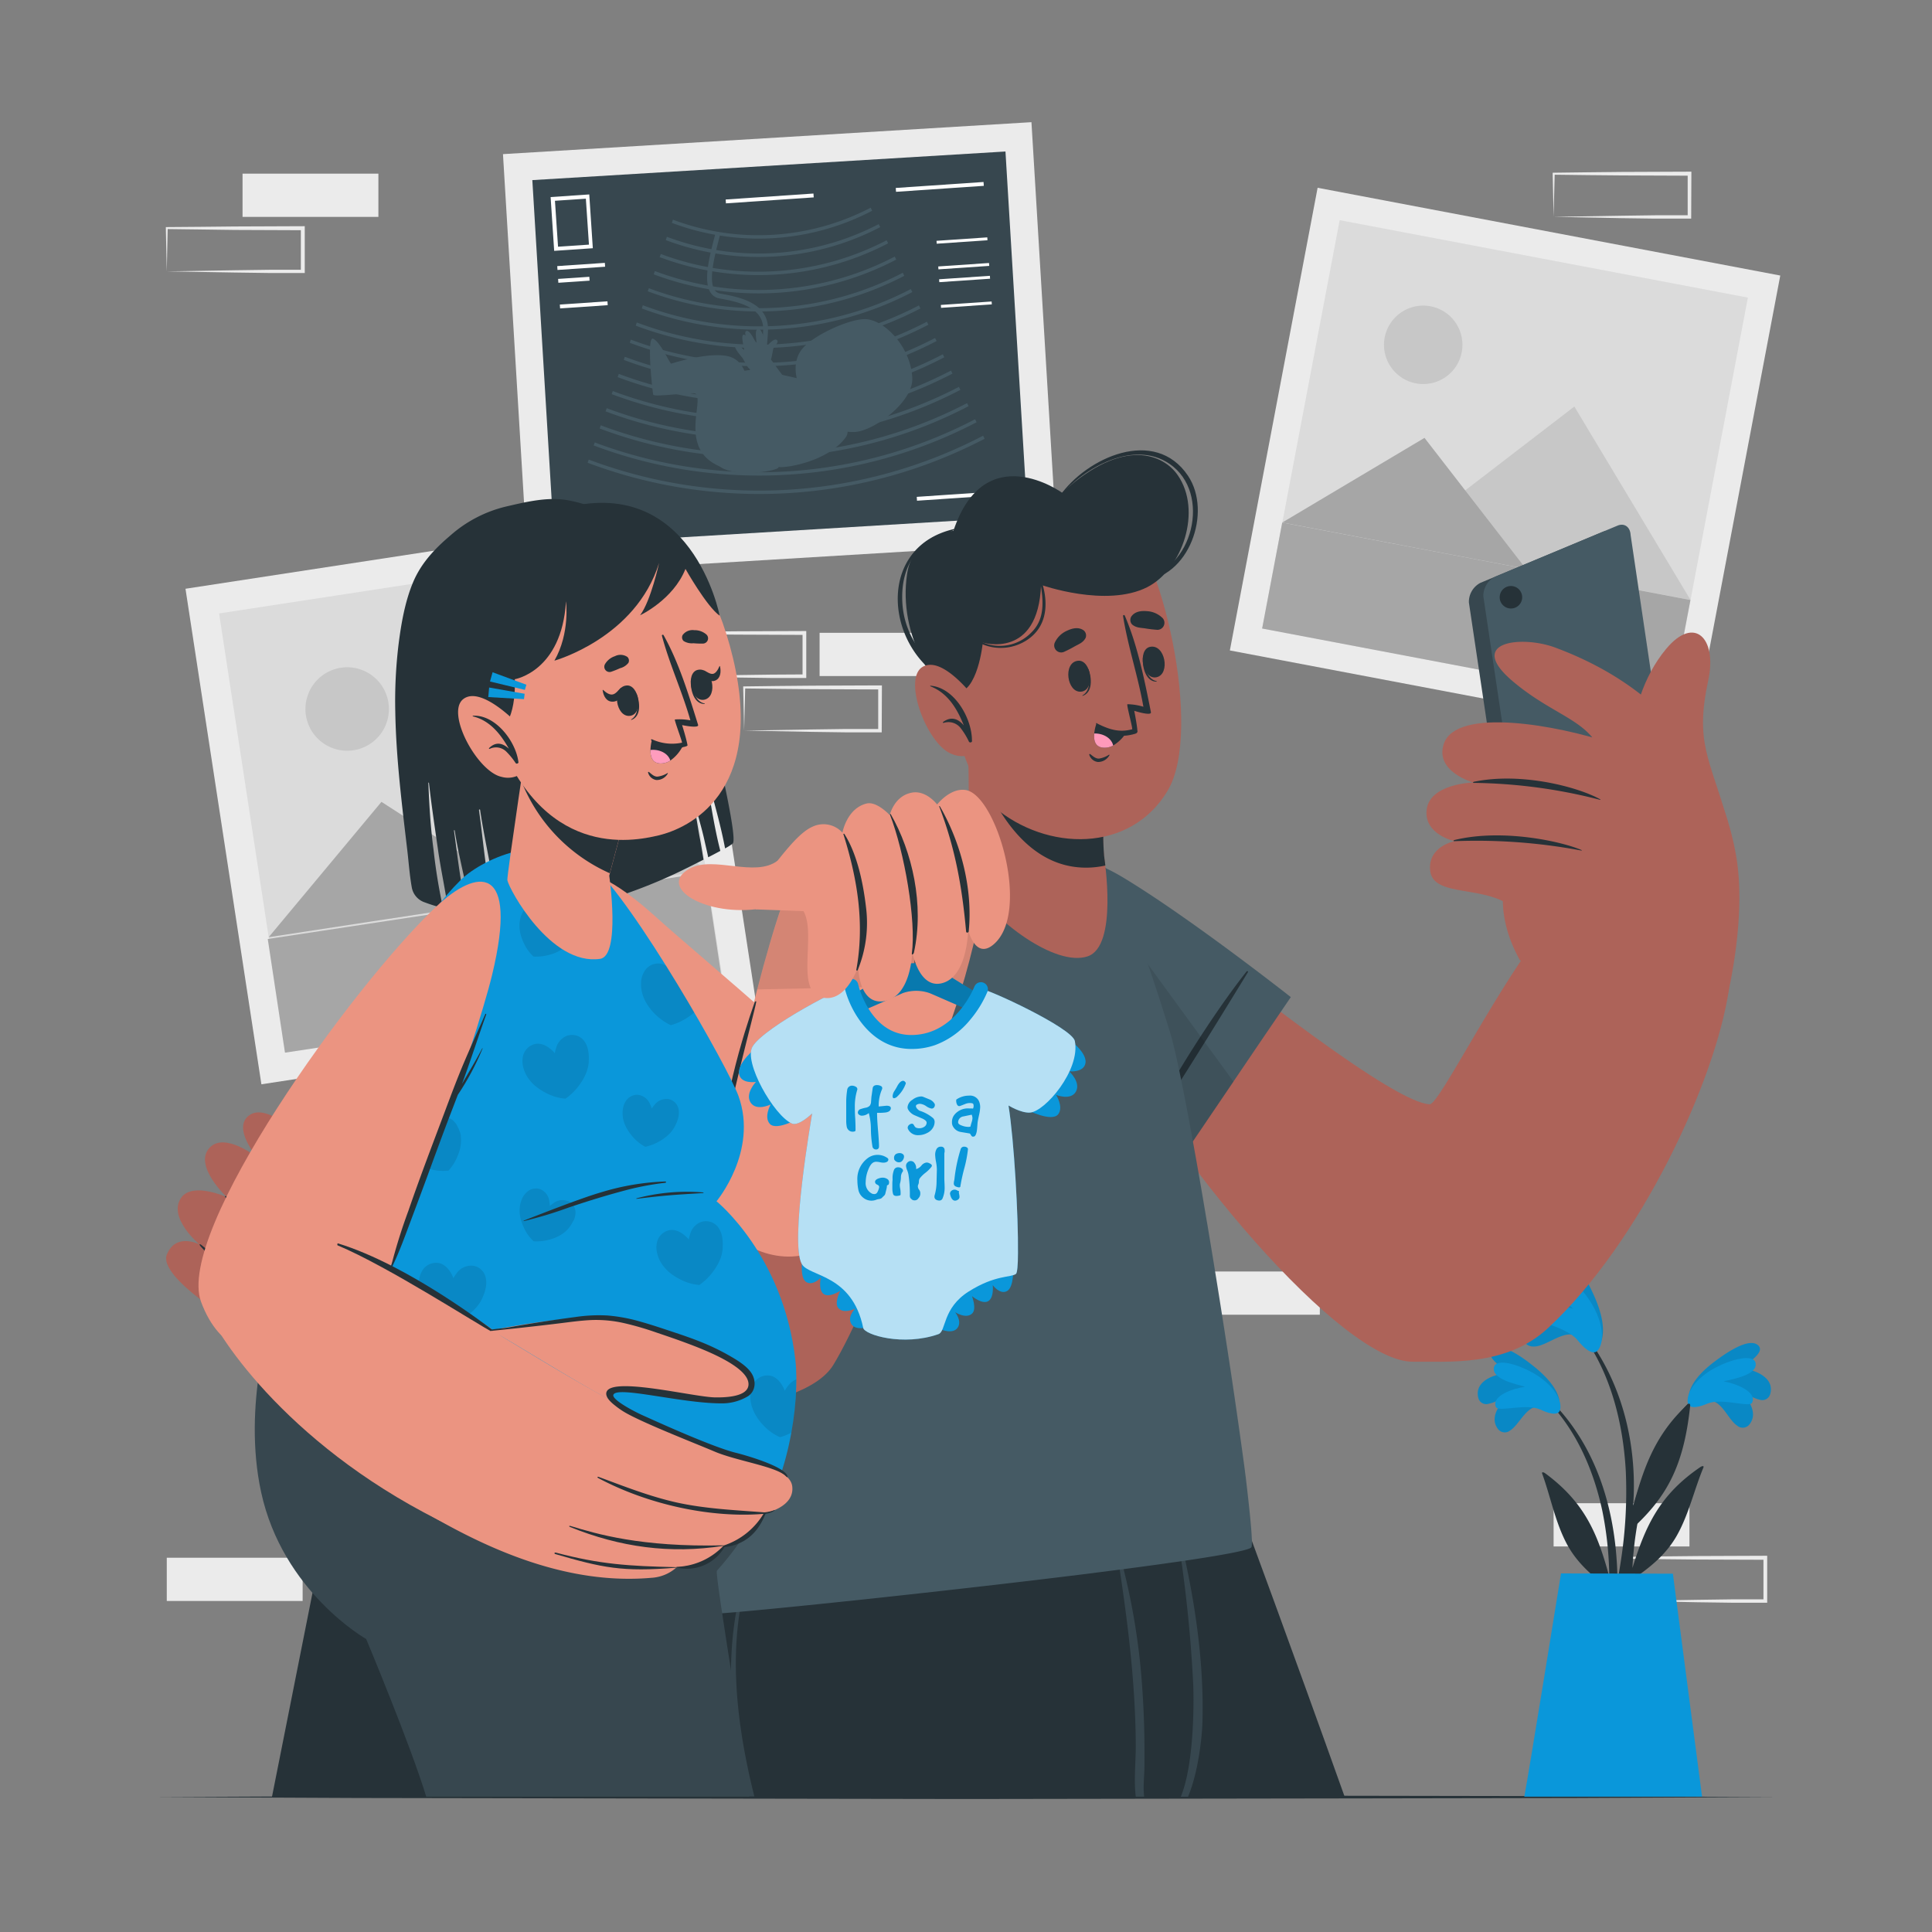 <svg xmlns="http://www.w3.org/2000/svg" viewBox="0 0 500 500"><rect x="0" y="0" width="500" height="500" fill="#808080" stroke="none"/><g id="freepik--background-complete--inject-283"><rect x="402.07" y="389.02" width="35.16" height="11.19" transform="translate(839.3 789.24) rotate(180)" style="fill:#ebebeb"></rect><rect x="306.41" y="329.06" width="35.16" height="11.19" transform="translate(647.98 669.31) rotate(180)" style="fill:#ebebeb"></rect><path d="M421.68,414.32l17.7-.29,8.75-.12,8.71,0-.46.45,0-11.19.5.5-17.58-.06-8.79-.09-8.79-.11.24-.24Zm0,0-.23-11.19v-.23h.24l8.79-.11,8.79-.09,17.58-.07h.5v.5l0,11.19v.46h-.45l-8.87,0-8.83-.12Z" style="fill:#ebebeb"></path><path d="M173,175l17.7-.29,8.75-.12,8.71-.05-.46.46,0-11.19.5.5-17.58-.07-8.79-.08L173,164l.24-.24Zm0,0-.24-11.19v-.24H173l8.79-.11,8.79-.08,17.58-.07h.5v.5l0,11.19v.46h-.45l-8.87,0-8.83-.12Z" style="fill:#ebebeb"></path><path d="M192.58,189.07l17.7-.29,8.75-.12,8.71,0-.46.46,0-11.19.5.5-17.58-.07-8.79-.08-8.79-.11.24-.24Zm0,0-.24-11.19v-.24h.24l8.79-.11,8.79-.08,17.58-.07h.5v.5l-.05,11.19v.46h-.45l-8.87,0-8.83-.12Z" style="fill:#ebebeb"></path><rect x="212.12" y="163.77" width="35.16" height="11.19" transform="translate(459.39 338.73) rotate(180)" style="fill:#ebebeb"></rect><rect x="43.16" y="403.13" width="35.16" height="11.19" transform="translate(121.48 817.46) rotate(180)" style="fill:#ebebeb"></rect><rect x="62.77" y="44.93" width="35.16" height="11.19" transform="translate(160.7 101.06) rotate(180)" style="fill:#ebebeb"></rect><path d="M43.16,70.23l17.7-.29,8.75-.12,8.71,0-.46.45,0-11.19.5.5-17.58-.07L52,59.39l-8.79-.11L43.4,59Zm0,0L42.92,59v-.23h.24L52,58.7l8.79-.09,17.58-.07h.5V59l0,11.19v.46h-.45l-8.87,0-8.83-.12Z" style="fill:#ebebeb"></path><path d="M402.07,56.12l17.7-.29,8.75-.12,8.71,0-.46.45,0-11.19.5.5-17.58-.07-8.79-.08-8.79-.11.24-.24Zm0,0-.24-11.19V44.7h.24l8.79-.11,8.79-.09,17.58-.07h.5v.5l-.05,11.19v.46h-.45l-8.87,0-8.83-.12Z" style="fill:#ebebeb"></path><rect x="57.07" y="141.81" width="129.74" height="129.74" transform="translate(273.78 392.5) rotate(171.29)" style="fill:#ebebeb"></rect><rect x="64.7" y="149.44" width="114.48" height="114.48" transform="translate(273.78 392.5) rotate(171.29)" style="fill:#dbdbdb"></rect><path d="M79.06,183a10.8,10.8,0,1,0,7.1-9.66A10.81,10.81,0,0,0,79.06,183Z" style="fill:#c7c7c7"></path><polygon points="100.91 237.75 182.69 225.22 134.77 185.63 100.91 237.75" style="fill:#c7c7c7"></polygon><polygon points="69.53 242.55 137.05 232.21 98.72 207.52 69.53 242.55" style="fill:#a6a6a6"></polygon><rect x="71.12" y="233.71" width="114.48" height="29.71" transform="matrix(0.99, -0.15, 0.15, 0.99, -36.17, 22.31)" style="fill:#a6a6a6"></rect><rect x="328.56" y="58.9" width="121.87" height="121.87" transform="translate(749.85 310.14) rotate(-169.26)" style="fill:#ebebeb"></rect><rect x="335.73" y="66.07" width="107.53" height="107.53" transform="translate(749.85 310.14) rotate(-169.26)" style="fill:#dbdbdb"></rect><path d="M358.92,85.43a10.15,10.15,0,1,0,9.31-6.34A10.16,10.16,0,0,0,358.92,85.43Z" style="fill:#c7c7c7"></path><polygon points="361.15 140.78 437.5 155.26 407.44 105.21 361.15 140.78" style="fill:#c7c7c7"></polygon><polygon points="331.85 135.23 394.89 147.18 368.66 113.32 331.85 135.23" style="fill:#a6a6a6"></polygon><rect x="328.31" y="145" width="107.53" height="27.91" transform="translate(36.3 -68.4) rotate(10.74)" style="fill:#a6a6a6"></rect></g><g id="freepik--Table--inject-283"><polygon points="39.97 465.08 92.48 464.84 144.99 464.75 250 464.58 355.01 464.75 407.52 464.84 460.03 465.08 407.52 465.33 355.01 465.42 250 465.58 144.99 465.41 92.48 465.32 39.97 465.08" style="fill:#263238"></polygon></g><g id="freepik--Plant--inject-283"><path d="M401,362.14c17,16.62,19.83,42.34,16.25,64.86-.09.51-.88.37-.88-.11,0-5.13.15-10.21.14-15.27-.1-.24-.17-.45-.27-.69-4.43-3.22-8.5-6.86-11-11.85-2.84-5.57-4-11.86-6.12-17.69-.2-.55.39-.39.78-.1,10.33,7.61,13.62,15.81,16.58,26.76a90.59,90.59,0,0,0-1.8-17.05c-2.23-10.4-6.64-20.7-14.11-28.41C400.27,362.29,400.71,361.85,401,362.14Z" style="fill:#263238"></path><path d="M397.81,364.08c-2.92.1-4.75,4.76-7,6.13a2.19,2.19,0,0,1-3.22-.51c-2.26-3.15.84-7,3.75-9.2-2.08.85-3.81,2.36-6.05,2.78a2.1,2.1,0,0,1-2.73-1.63c-1-4.3,4.39-6.21,8.08-6.3-1.79-1.24-6.92-4.63-4.19-6.29s8.78,3.17,10.75,4.76c2.88,2.34,6.33,5.85,6.46,9.51C403.8,367.61,400.06,365,397.81,364.08Z" style="fill:#0A97DA"></path><path d="M397.81,364.08c-2.92.1-4.75,4.76-7,6.13a2.19,2.19,0,0,1-3.22-.51c-2.26-3.15.84-7,3.75-9.2-2.08.85-3.81,2.36-6.05,2.78a2.1,2.1,0,0,1-2.73-1.63c-1-4.3,4.39-6.21,8.08-6.3-1.79-1.24-6.92-4.63-4.19-6.29s8.78,3.17,10.75,4.76c2.88,2.34,6.33,5.85,6.46,9.51C403.8,367.61,400.06,365,397.81,364.08Z" style="opacity:0.1"></path><path d="M398.66,364.8c-3.74-1.7-10.91.74-11.52-.67-1.24-2.88,4.49-4.85,7.59-5.23-2.85-.77-8.31-2-8.14-4.75.2-3.36,8.37-.47,12.51,2.7,5.21,4,5.17,7.85,4.31,8.62C402.23,366.53,399.27,365.08,398.66,364.8Z" style="fill:#0A97DA"></path><path d="M439.67,360.49c-17.6,16-21.43,41.55-18.71,64.2.08.51.87.4.89-.08.19-5.12.23-10.2.44-15.27.1-.22.19-.44.29-.67,4.55-3.05,8.76-6.53,11.47-11.42,3.05-5.46,4.4-11.71,6.79-17.44.22-.55-.38-.41-.78-.14-10.61,7.22-14.21,15.28-17.59,26.12a91.49,91.49,0,0,1,2.45-17c2.62-10.3,7.42-20.43,15.18-27.85C440.39,360.68,440,360.21,439.67,360.49Z" style="fill:#263238"></path><path d="M442.78,362.55c2.92.21,4.57,4.95,6.79,6.39a2.19,2.19,0,0,0,3.24-.38c2.37-3.06-.57-7.06-3.4-9.34,2,.93,3.72,2.5,5.94,3a2.12,2.12,0,0,0,2.8-1.53c1.15-4.25-4.16-6.36-7.85-6.59,1.84-1.18,7.1-4.36,4.44-6.13s-8.9,2.83-10.93,4.35c-3,2.23-6.54,5.6-6.81,9.25C436.66,365.85,440.5,363.36,442.78,362.55Z" style="fill:#0A97DA"></path><path d="M442.78,362.55c2.92.21,4.57,4.95,6.79,6.39a2.19,2.19,0,0,0,3.24-.38c2.37-3.06-.57-7.06-3.4-9.34,2,.93,3.72,2.5,5.94,3a2.12,2.12,0,0,0,2.8-1.53c1.15-4.25-4.16-6.36-7.85-6.59,1.84-1.18,7.1-4.36,4.44-6.13s-8.9,2.83-10.93,4.35c-3,2.23-6.54,5.6-6.81,9.25C436.66,365.85,440.5,363.36,442.78,362.55Z" style="opacity:0.1"></path><path d="M441.91,363.24c3.8-1.56,10.87,1.16,11.53-.23,1.35-2.83-4.3-5-7.38-5.52,2.88-.66,8.38-1.68,8.32-4.43-.08-3.37-8.36-.79-12.61,2.22-5.36,3.79-5.47,7.65-4.64,8.45C438.27,364.83,441.28,363.5,441.91,363.24Z" style="fill:#0A97DA"></path><path d="M421.67,402.65a173.21,173.21,0,0,1-5.46,25.24.63.63,0,0,1-1.23-.24c1.15-7.78,3.26-15.42,4.42-23.19a117.15,117.15,0,0,0,1.35-23.81c-.74-13.11-4.3-27-12.86-37.31-.18-.24.22-.59.41-.36,17.12,20,14.4,44.44,14.38,46.64,2.43-8.27,4.92-17.74,14.09-26.16.4-.36.71-.19.64.43-1.64,15.33-5.9,23.33-14.79,31.53C422.37,397.85,422.06,400.27,421.67,402.65Z" style="fill:#263238"></path><path d="M407.74,345.64c-3.08-1.37-7.33,2.55-10.38,2.82-1.61.15-2.81-.49-3.09-2.15-.75-4.4,4.41-6.87,8.53-7.66-2.59-.16-5.14.53-7.68-.16a2.42,2.42,0,0,1-2-3.07c1.13-4.95,7.68-4.22,11.55-2.46-1.23-2.19-4.85-8.28-1.18-8.64s7.52,7.71,8.75,10.35c1.82,3.89,3.63,9.25,1.92,13.12C412.17,352.31,409.62,347.7,407.74,345.64Z" style="fill:#0A97DA"></path><path d="M407.74,345.64c-3.08-1.37-7.33,2.55-10.38,2.82-1.61.15-2.81-.49-3.09-2.15-.75-4.4,4.41-6.87,8.53-7.66-2.59-.16-5.14.53-7.68-.16a2.42,2.42,0,0,1-2-3.07c1.13-4.95,7.68-4.22,11.55-2.46-1.23-2.19-4.85-8.28-1.18-8.64s7.52,7.71,8.75,10.35c1.82,3.89,3.63,9.25,1.92,13.12C412.17,352.31,409.62,347.7,407.74,345.64Z" style="opacity:0.1"></path><path d="M408.25,346.81c-3-3.64-11.69-4.72-11.61-6.49.16-3.61,7.11-2.77,10.51-1.61-2.57-2.23-7.62-6.26-6.06-9,1.9-3.37,8.93,3.73,11.62,9.1,3.4,6.77,1.42,10.75.14,11.12C411.09,350.4,408.75,347.41,408.25,346.81Z" style="fill:#0A97DA"></path><path d="M432.94,407.27l7.55,57.7h-46c1-5.11,9.5-57.77,9.5-57.77Z" style="fill:#0A97DA"></path></g><g id="freepik--Picture--inject-283"><rect x="133.33" y="35.65" width="137.02" height="108.96" transform="translate(-5.07 12.35) rotate(-3.46)" style="fill:#ebebeb"></rect><rect x="140.51" y="42.82" width="122.67" height="94.61" transform="translate(-5.07 12.35) rotate(-3.46)" style="fill:#37474f"></rect><path d="M152.37,118.94a125.27,125.27,0,0,0,102.06-6.18l.39.79a126.12,126.12,0,0,1-102.74,6.21C152.18,119.48,152.27,119.21,152.37,118.94Z" style="fill:#455a64"></path><path d="M153.92,114.5a120.85,120.85,0,0,0,98.43-6l.39.78a121.62,121.62,0,0,1-99.11,6C153.73,115.05,153.83,114.78,153.92,114.5Z" style="fill:#455a64"></path><path d="M155.48,110.07a116.36,116.36,0,0,0,94.79-5.74l.39.79a117.17,117.17,0,0,1-95.47,5.77C155.29,110.62,155.38,110.34,155.48,110.07Z" style="fill:#455a64"></path><path d="M157,105.63a111.89,111.89,0,0,0,91.16-5.51l.39.78a112.76,112.76,0,0,1-91.83,5.56C156.84,106.18,156.94,105.91,157,105.63Z" style="fill:#455a64"></path><path d="M158.59,101.2a107.43,107.43,0,0,0,87.53-5.3c.13.26.25.53.38.79A108.29,108.29,0,0,1,158.3,102C158.4,101.75,158.49,101.47,158.59,101.2Z" style="fill:#455a64"></path><path d="M160.15,96.76A103,103,0,0,0,244,91.69c.13.26.26.52.38.78a103.81,103.81,0,0,1-84.56,5.12C160,97.31,160.05,97,160.15,96.76Z" style="fill:#455a64"></path><path d="M161.7,92.33A98.51,98.51,0,0,0,242,87.47l.39.79a99.36,99.36,0,0,1-80.94,4.89C161.51,92.88,161.6,92.6,161.7,92.33Z" style="fill:#455a64"></path><path d="M163.26,87.89a94.06,94.06,0,0,0,76.62-4.63l.39.78A94.88,94.88,0,0,1,163,88.72C163.06,88.44,163.16,88.17,163.26,87.89Z" style="fill:#455a64"></path><path d="M164.81,83.46a89.6,89.6,0,0,0,73-4.42l.39.79a90.44,90.44,0,0,1-73.67,4.45C164.62,84,164.71,83.73,164.81,83.46Z" style="fill:#455a64"></path><path d="M166.37,79a85.11,85.11,0,0,0,69.35-4.19l.39.78a86,86,0,0,1-70,4.24C166.17,79.57,166.27,79.3,166.37,79Z" style="fill:#455a64"></path><path d="M167.92,74.59a80.67,80.67,0,0,0,65.73-4c.12.26.25.53.38.79a81.53,81.53,0,0,1-66.4,4C167.73,75.14,167.83,74.86,167.92,74.59Z" style="fill:#455a64"></path><path d="M169.48,70.15a76.18,76.18,0,0,0,62.09-3.75l.38.78A77,77,0,0,1,169.19,71C169.28,70.7,169.38,70.43,169.48,70.15Z" style="fill:#455a64"></path><path d="M171,65.72a71.79,71.79,0,0,0,58.46-3.54l.39.79a72.6,72.6,0,0,1-59.14,3.57C170.84,66.27,170.94,66,171,65.72Z" style="fill:#455a64"></path><path d="M172.59,61.28A67.3,67.3,0,0,0,227.41,58l.39.78a68.11,68.11,0,0,1-55.5,3.36Z" style="fill:#455a64"></path><path d="M174.14,56.85a62.84,62.84,0,0,0,51.19-3.1l.39.79a63.68,63.68,0,0,1-51.87,3.13C174,57.4,174.05,57.12,174.14,56.85Z" style="fill:#455a64"></path><path d="M169.05,102.14c-.19-.74-1.8-15.38,0-14.48,2,1,4.24,6.39,4.65,6.45,0,0,9.88-3.2,14.88-1.88s5.53,7.85,5.67,14.71c.16,7.83-.68,16.89-8,13.77-10.78-4.59-3.86-17.14-6.25-18.82C179.31,101.36,169.24,102.88,169.05,102.14Z" style="fill:#455a64"></path><path d="M201.86,96.89c.34.12-1.42,5.63-1.53,11.76-.13,7.44,1.4,11.95,1.14,12.36-.54.84-9.26,2.42-14.08.36s-5.49-11.81-4.54-17.27S192.4,93.22,201.86,96.89Z" style="fill:#455a64"></path><path d="M201,120.59c-3.38-8.56,0-23.13.89-23.7,0,0,2.68.58,5.53,1.27A44.8,44.8,0,0,1,214,100s1.24.45,1.26.47c.65.65,5.51,10,3.71,12.57-4.32,6.16-15,8.08-17.27,7.83C201.28,120.83,201,120.74,201,120.59Z" style="fill:#455a64"></path><g style="opacity:0.4"><path d="M210.08,107.49a.59.59,0,0,0,.43-.72.7.7,0,0,0-.78-.54.47.47,0,0,0-.35.56.58.58,0,0,0,0,.19A.59.59,0,0,0,210.08,107.49Z" style="fill:#455a64"></path><path d="M210.27,100.39a.58.58,0,0,0,.42-.72.69.69,0,0,0-.78-.54.47.47,0,0,0-.35.56.58.58,0,0,0,0,.19A.61.61,0,0,0,210.27,100.39Z" style="fill:#455a64"></path><path d="M203.7,100.93s0-.09,0-.1a1.18,1.18,0,0,0-.27,0s-.2,0-.21-.11.12-.14.19-.14a1.22,1.22,0,0,1,.81.21s.1,0,.06-.07c-.28-.25-1-.7-1.34-.25a.4.4,0,0,0,.12.53A.56.56,0,0,0,203.7,100.93Z" style="fill:#455a64"></path></g><path d="M221.44,111.78a12.62,12.62,0,0,1-10.32-4.33c-2.6-2.94-8.11-11.94-3.32-17.38C211,86.4,221,82,224.66,82.65c5.14.88,11.18,7.81,11.44,15.28C236.3,104,226.41,111.34,221.44,111.78Z" style="fill:#455a64"></path><path d="M194,95.34c.4,1.53,1.86,10.6,5.78,14.64A16.67,16.67,0,0,0,211,115.15c6.81.38,9.08-4.65,5.7-6.91-4-2.69-8.37-4.82-10.48-6.81-2.57-2.44-6.16-7.72-6.75-8.45C198.27,91.44,193.47,93.44,194,95.34Z" style="fill:#455a64"></path><path d="M199.51,93c.34-.66.45-2.65.78-3.11s1.41-1.44.72-1.93-2.11,1.16-2.43,1.53-1.18-4.57-2.36-4.39-.26,3.51-.5,3.55-1.55-3.32-2.55-3,.77,3.73.7,3.77-.51-2.88-1.42-2.81.28,3.86.12,3.93-1.52-1.8-2.23-1.23,1.73,3.18,1.91,3.45,1.2,2.5,1.72,2.65S199.28,93.45,199.51,93Z" style="fill:#455a64"></path><path d="M196.82,97.42,195.63,97a45.39,45.39,0,0,0,1.88-11.64c.15-6-6.73-7.28-11.28-8.12a3.37,3.37,0,0,1-2.37-1.57c-1.89-3-.25-9.3,1.07-14.4l.25-1,1.21.31-.25,1c-1.19,4.6-2.82,10.91-1.23,13.41a2.18,2.18,0,0,0,1.55,1c4.66.86,12.47,2.28,12.3,9.38A46.4,46.4,0,0,1,196.82,97.42Z" style="fill:#455a64"></path><path d="M153.42,64.24l-10,.68L142.5,51l10-.68Zm-9-.39,8-.54-.8-11.89-8,.54Z" style="fill:#fff"></path><rect x="144.23" y="68.44" width="12.35" height="1" transform="translate(-4.33 10.37) rotate(-3.89)" style="fill:#fff"></rect><rect x="144.46" y="71.9" width="8.1" height="1" transform="translate(-4.57 10.25) rotate(-3.89)" style="fill:#fff"></rect><rect x="144.91" y="78.39" width="12.35" height="1" transform="translate(-5.01 10.44) rotate(-3.89)" style="fill:#fff"></rect><rect x="187.82" y="50.84" width="22.77" height="1" transform="translate(-3.03 13.65) rotate(-3.89)" style="fill:#fff"></rect><rect x="231.83" y="47.85" width="22.77" height="1" transform="translate(-2.72 16.63) rotate(-3.89)" style="fill:#fff"></rect><rect x="242.38" y="61.86" width="13.17" height="0.75" transform="translate(-3.65 17.05) rotate(-3.89)" style="fill:#fff"></rect><rect x="242.83" y="68.49" width="13.17" height="0.75" transform="translate(-4.1 17.1) rotate(-3.89)" style="fill:#fff"></rect><rect x="243.06" y="71.81" width="13.17" height="0.75" transform="translate(-4.33 17.12) rotate(-3.89)" style="fill:#fff"></rect><rect x="237.27" y="127.8" width="22.77" height="1" transform="translate(-8.14 17.18) rotate(-3.89)" style="fill:#fff"></rect><rect x="243.51" y="78.45" width="13.17" height="0.75" transform="translate(-4.78 17.17) rotate(-3.89)" style="fill:#fff"></rect></g><g id="freepik--character-2--inject-283"><path d="M348,465h-94.3c-11.28-39.56-20.35-69.67-20.35-69.67h89.36S333.77,425.12,348,465Z" style="fill:#263238"></path><path d="M267.47,465h-1.94c-5.59-18.65-11.4-37.22-17.09-55.84a.2.2,0,0,1,.39-.12c1.19,3.24,2.37,6.46,3.51,9.7C257.76,434,262.75,449.46,267.47,465Z" style="fill:#263238"></path><path d="M320.68,395.31c-.11,1.87-5.1,19-7.67,44.59-.94,9.44-2,18.33-3.15,25.08H184.72c-12.38-38.26,6-69.67,6-69.67S320.69,395.24,320.68,395.31Z" style="fill:#263238"></path><path d="M295.67,437.7c.44,6.41.58,12.85.51,19.28,0,2.46-.4,5.45-.07,8h-2.17c-.53-4.08,0-9.16,0-13.16-.08-16.61-2.19-33-4.74-49.4a.3.3,0,0,1,.59-.13A174.66,174.66,0,0,1,295.67,437.7Z" style="fill:#37474f"></path><path d="M311.18,446c-.11,3.41-1,12.5-3.72,19h-1.87c3.64-8.86,3.42-26.16,3.16-30.16a353.6,353.6,0,0,0-3.69-35.45c-.07-.4.59-.42.67-.06C309.27,414.32,311.67,430.54,311.18,446Z" style="fill:#37474f"></path><path d="M192.44,411.92c-3.63,15.68-1.86,32.49,1.6,48,.37,1.68.78,3.35,1.19,5h-1.91c-5.11-21.62-6.69-44,2.32-65,.12-.26.5,0,.39.22A81.19,81.19,0,0,0,192.44,411.92Z" style="fill:#37474f"></path><path d="M380.15,155.93l10.13,67.79c.09,2.07,1.61,3.16,3.38,2.42l31.65-13.2a5.53,5.53,0,0,0,3-5.09l-10.12-67.8c-.1-2.07-1.61-3.16-3.38-2.42l-31.66,13.2A5.54,5.54,0,0,0,380.15,155.93Z" style="fill:#37474f"></path><path d="M383.89,154.33,394,222.12c.1,2.07,1.61,3.16,3.38,2.42l31.66-13.2a5.58,5.58,0,0,0,3-5.09L422,138.45c-.1-2.07-1.61-3.16-3.38-2.42l-31.65,13.2A5.57,5.57,0,0,0,383.89,154.33Z" style="fill:#455a64"></path><path d="M393.74,153.51a2.91,2.91,0,1,1-3.77-1.65A2.91,2.91,0,0,1,393.74,153.51Z" style="fill:#263238"></path><path d="M282,259.5c20.58,40.77,65.67,93.18,83.7,92.91,8.58-.14,24,1.48,34.92-8.7,23.94-22.2,43.29-63.91,46.81-87.57,1.25-8.41-40-25.39-45.82-18.4C388,254.11,372.5,285.91,370,285.79c-9.25-.44-46.18-29.45-72-49.89C266.75,211.1,273.81,243.26,282,259.5Z" style="fill:#ad6359"></path><path d="M447.21,212.85c-4.79-16.88-8.62-20.48-5.1-36.87,2.31-10.76-3.57-16.85-10.9-8.06-12,14.37-10.37,37.45-7.5,45.28Z" style="fill:#ad6359"></path><path d="M445.66,263.49s6.91-23.9,3.58-42.39c-2.3-12.79-10.42-40-46.78-53.52-8.63-3.19-23.18-1.63-11,8.7,8.66,7.35,16.37,9.38,20.63,14.57,0,0-18.28,4.19-21.14,13a170.2,170.2,0,0,0-5.86,23.44,34.39,34.39,0,0,0,4.29,1.49s-2.42,8.29,4,19.77Z" style="fill:#ad6359"></path><path d="M445.09,209.25c-5.32-4.26-16.73-13.09-28.59-17.06-13.16-4.41-39.72-9.37-42.87.39-2.32,7.15,7.65,9.93,7.65,9.93s-11.4.27-12.08,7.18c-.62,6.31,7.22,8,7.22,8s-6.89,1.35-6.31,7.53c.69,7.44,15,3.39,22.23,10.32C394,237.1,445.09,209.25,445.09,209.25Z" style="fill:#ad6359"></path><path d="M414.16,206.88c-5.66-3.18-20.36-7.11-32.66-4.57-.28.06-.39.3-.12.3A136.56,136.56,0,0,1,414.12,207C414.19,207,414.22,206.91,414.16,206.88Z" style="fill:#263238"></path><path d="M409.32,220c-5.16-2.24-20.5-5.62-32.88-2.61-.28.07-.37.32-.1.31a146,146,0,0,1,32.94,2.43A.07.07,0,0,0,409.32,220Z" style="fill:#263238"></path><path d="M334.06,258.05l-5.63,8.27L327.28,268l-22.36,33s-26.42-35.21-33.05-56c-4-12.51-2.71-20.23,2.73-22.13a6.25,6.25,0,0,1,1.24-.31c3.57-.65,8.58.79,14.76,4.5C308,237.52,334.06,258.05,334.06,258.05Z" style="fill:#455a64"></path><path d="M298.8,288.74c1.06-3.34,13.28-24,23.82-37.34a.2.2,0,0,1,.33.23c-1,1.61-21.24,34.82-23.71,37.42C299,289.26,298.72,289,298.8,288.74Z" style="fill:#263238"></path><path d="M319.23,279.92,304.92,301s-26.43-35.19-33.07-56c-4.57-14.36-2.2-22.44,5.45-22.58Z" style="opacity:0.1"></path><path d="M323.83,400.47c-.72.78-8.13,2.13-19.21,3.73l-1.25.17c-5.6.81-12.06,1.66-19,2.54-.5.06-1,.12-1.51.2-19.9,2.49-43.63,5.16-63,7.21l-.64.06c-20.89,2.2-36.62,3.65-36.89,3.32-.41-.49-.26-6.13.65-15.25,0-.39.09-.79.12-1.19,2.2-21.11,8.29-59.46,20.67-96.54.19-.6.4-1.2.6-1.81a289.79,289.79,0,0,1,13.09-32.41c.15-.31.29-.61.45-.92a175,175,0,0,1,17.67-29.32c.23-.3.44-.59.69-.88a107.38,107.38,0,0,1,12.95-14.15,20.93,20.93,0,0,1,4.38-3c.36-.19.73-.36,1.1-.53a32,32,0,0,1,15.7-2.32c.44,0,.89.08,1.32.13a35.68,35.68,0,0,1,13.11,3.92c1.59.92,3.66,4.44,6,9.76q.17.36.33.75c3.53,8.17,7.65,20.25,11.71,33.44,1.43,4.66,3.8,16.49,6.44,31.27.06.32.12.66.18,1,.92,5.1,1.85,10.56,2.79,16.19.15.79.28,1.59.41,2.39,1.92,11.47,3.83,23.54,5.54,34.77.06.46.14.92.21,1.36,1.44,9.63,2.72,18.6,3.71,26,.07.59.14,1.17.22,1.73C323.65,392.81,324.32,399.93,323.83,400.47Z" style="fill:#455a64"></path><path d="M253.37,251.41c-9.07,35.46-28,86-37.72,101.85-8,13.05-50.25,16.06-90.24,10.67-7.72-1,1.92-58.34,10.12-56.9,18.42,3.23,46.3,5.06,48.61,2.5,2.69-3,32.88-49.81,48.68-66.48C250.27,224.62,259,229.59,253.37,251.41Z" style="fill:#ad6359"></path><path d="M125.41,363.93c-11.6-.25-50.42-13.59-57.58-17.36s-27-16.12-24.65-21.9,8.42-2.62,8.42-2.62-8.36-7-4.67-12.14c3-4.08,11.76-.09,11.76-.09s-8.76-8.2-4.45-12.79c3.93-4.19,12.34,2.51,12.34,2.51s-6.63-7.61-2.07-10.91c5.48-4,17,9.18,25.19,12.75,1.86.81,50.27,6.14,50.27,6.14Z" style="fill:#ad6359"></path><path d="M66.64,299c9.61,9,13.84,12.41,26,16,.24.07.19.44-.06.39-12.19-2.43-17.51-6.14-26.39-16C65.73,298.91,66.2,298.58,66.64,299Z" style="fill:#263238"></path><path d="M58.8,309.77c9.68,9.25,15.5,12,27.91,16.66.18.06.09.37-.1.32-12.56-3.58-19.73-6.23-28.18-16.74C58.05,309.53,58.36,309.34,58.8,309.77Z" style="fill:#263238"></path><path d="M52.22,322.28c10,8.28,16.23,11.89,28.87,14.89a.24.24,0,0,1-.09.48c-13.18-1.81-21-6.26-29-15C51.45,322,51.59,321.76,52.22,322.28Z" style="fill:#263238"></path><path d="M140,307.52s-13.71-6.63-20.06-10.1S97,281.66,91.29,284.15c-6.39,2.81,4.48,18.13,15.76,24.41,0,0-4.5,20.71,6,27.26,2.29,1.42,16,3.56,18.59,2Z" style="fill:#ad6359"></path><path d="M108,309.6c-2,8-1.54,18.88,4.14,24.84a.19.19,0,0,1-.25.28c-7-5.56-7.65-18.14-5.4-25.18C106.89,308.19,108.5,307.53,108,309.6Z" style="fill:#263238"></path><path d="M244.84,295.08l-9.72-2.38-2-.49-38.68-9.46s23.8-37.05,41-50.52c10.34-8.09,18-9.59,21.69-5.15a6.54,6.54,0,0,1,.73,1c1.85,3.12,2.25,8.32.92,15.41C255,263.52,244.84,295.08,244.84,295.08Z" style="fill:#455a64"></path><path d="M203.81,272.59c3.5-.14,27.08,4.28,43.24,9.61a.2.2,0,0,1-.11.38c-1.84-.36-40-8-43.27-9.47C203.4,273,203.56,272.6,203.81,272.59Z" style="fill:#263238"></path><path d="M241.42,294.24c1.16.2,2.31.44,3.46.66l-.22.12,5.12-16.3,2.53-8.15,2.42-8.2c-.44,2.82-1,5.61-1.73,8.39s-1.46,5.52-2.28,8.25-1.73,5.44-2.67,8.13-2,5.36-3,8l-.07.16-.15-.05C243.67,294.93,242.54,294.6,241.42,294.24Z" style="fill:#263238"></path><path d="M255.52,266.64A18.36,18.36,0,0,1,254,271a16.28,16.28,0,0,1-2.53,3.86c.55-1.46,1.2-2.82,1.85-4.19A39.33,39.33,0,0,1,255.52,266.64Z" style="fill:#263238"></path><path d="M281.46,247.51c-8.27,2.73-23.88-8.9-30.52-18.84-.45-.69,0-29.59-.46-35.32-.11-1.18,36.79,5.6,36.79,5.6s-2.5,12.34-1.57,22.33C285.79,222.12,289.45,244.87,281.46,247.51Z" style="fill:#ad6359"></path><path d="M287.28,198.94l0,0c0,.18-.17.9-.37,2.06-.32,2-.81,5.17-1.09,8.8a65.25,65.25,0,0,0-.09,11.45c0,.27.06.54.09.79v.12c.08.47.16,1.09.24,1.84a24.19,24.19,0,0,1-3.49.5c-19.64,1.26-28.33-22.23-31-31.3.2,0,.41,0,.64.05,1,.07,2.23.22,3.76.42l1.18.17c2.45.34,5.37.81,8.42,1.29,1,.16,2,.32,3,.5,2.18.38,4.38.76,6.43,1.1.88.17,1.75.32,2.57.46s1.8.32,2.62.45c.41.08.82.16,1.2.21l.57.11,3.05.56,1.47.25.62.13s.07,0,.1,0Z" style="fill:#263238"></path><path d="M243.41,151.24c-3.49,12.93,4.48,49.68,13.87,57.62,13.6,11.52,35.28,11.95,44.92-4.25,9.36-15.7-1.88-63.41-12.31-70.57C274.53,123.5,248.57,132.15,243.41,151.24Z" style="fill:#ad6359"></path><path d="M281.69,173.17c0-.09-.17.16-.15.26.52,2.44.69,5.32-1.38,6.53-.07,0,0,.16,0,.14C282.84,179.23,282.57,175.41,281.69,173.17Z" style="fill:#263238"></path><path d="M279,171c-4,.4-2.9,8.38.81,8S282.4,170.66,279,171Z" style="fill:#263238"></path><path d="M295.76,170.29c0-.1.21.09.22.19.26,2.49,1,5.28,3.33,5.8.07,0,.08.14,0,.14C296.53,176.41,295.61,172.68,295.76,170.29Z" style="fill:#263238"></path><path d="M297.61,167.41c3.94-.85,5.34,7.08,1.7,7.86S294.32,168.12,297.61,167.41Z" style="fill:#263238"></path><path d="M275.3,168.73a31.31,31.31,0,0,0,2.94-1.51c1.12-.6,2.08-.95,2.71-2.12a1.71,1.71,0,0,0-.55-2c-1.35-.9-2.9-.51-4.28.14a6.22,6.22,0,0,0-3.18,3.15A1.82,1.82,0,0,0,275.3,168.73Z" style="fill:#263238"></path><path d="M299.54,163a32.61,32.61,0,0,1-3.28-.39c-1.26-.16-2.28-.16-3.28-1a1.71,1.71,0,0,1-.18-2.08c.94-1.31,2.53-1.49,4.05-1.36a6.2,6.2,0,0,1,4.08,1.84A1.82,1.82,0,0,1,299.54,163Z" style="fill:#263238"></path><path d="M282.15,195.16c.67.5,1.37,1.21,2.28,1.16a6.51,6.51,0,0,0,2.57-1c.08,0,.17,0,.13.11a3.34,3.34,0,0,1-3,1.77,2.65,2.65,0,0,1-2.24-1.92C281.87,195.16,282.05,195.09,282.15,195.16Z" style="fill:#263238"></path><path d="M283.73,187.4a8.47,8.47,0,0,0,6.14,3,10.42,10.42,0,0,0,3-.27,3.16,3.16,0,0,0,.57-.15c.18,0,.34-.09.53-.16a.62.62,0,0,0,.42-.62v0a2.27,2.27,0,0,0-.06-.25h0l0-.22c-.21-1.91-.79-4.78-.79-4.78.75.25,4.51,1.36,4.32.37-1.62-8.16-3.43-17.24-6.77-25a.23.23,0,0,0-.44.13c1.25,7.9,3.88,15.54,5.26,23.46a14.94,14.94,0,0,0-4.14-.66c-.26.12,1.23,5.53,1.25,6.39a.23.23,0,0,1,0,.09c-3.14.85-5.69.22-9.09-1.5C283.73,187,283.56,187.22,283.73,187.4Z" style="fill:#263238"></path><path d="M291.66,189.29a10.15,10.15,0,0,1-3.57,3.64,4.53,4.53,0,0,1-2.71.55c-2.05-.25-2.34-2-2.19-3.65a10.61,10.61,0,0,1,.55-2.5A13.13,13.13,0,0,0,291.66,189.29Z" style="fill:#263238"></path><path d="M288.09,192.93a4.53,4.53,0,0,1-2.71.55c-2.05-.25-2.34-2-2.19-3.65C285.33,189.75,287.62,190.9,288.09,192.93Z" style="fill:#ff9abb"></path><path d="M247.27,179.3c5.8.22,7.08-13,7.08-13s14.35,4.43,15.07-14.94c0,0,16.85,6,27.5.59,9.1-4.65,14.26-19.82,7.86-29-3.6-5.21-13.91-10.14-29.91,4.57,0,0-20-14.46-28.12,9.84,0,0-10.54,1-12,11.21C232.35,164.58,242.26,179.12,247.27,179.3Z" style="fill:#263238"></path><path d="M269.44,150a.16.16,0,0,0-.31.07c.8,4.75,1.6,9.9-2.22,13.62a11.33,11.33,0,0,1-13.63,2.05c-.27-.15-.52.25-.26.4A12.35,12.35,0,0,0,266.67,165C271.37,161.23,271.21,155.18,269.44,150Z" style="fill:#263238"></path><path d="M247.78,176.32c-7.89-4.3-13.81-11.2-14.26-20.55-.22-4.46.67-9.05,3.54-12.52,2.63-3.17,6.47-4.26,9.94-6.16.09-.06,0-.21-.07-.18-21.31,4.86-17.63,33.37.4,40.38A.54.54,0,0,0,247.78,176.32Z" style="fill:#263238"></path><path d="M307.45,123.12c-8.56-12.76-26.25-4.7-33.22,5.29,0,0,0,.08.06.05,6.28-7.49,19.16-14.68,28.36-8.43,11.11,7.54,6,27.88-7.09,29.54-.39.05-.33.72.07.7C307.64,149.63,313.81,132.6,307.45,123.12Z" style="fill:#263238"></path><path d="M252.76,181.34s-8.55-11.84-13.94-8.78,1.16,20.31,7.57,22.59a6.49,6.49,0,0,0,8.64-3.61Z" style="fill:#ad6359"></path><path d="M240.82,177.46c-.11,0-.12.14,0,.17,4.5,1.74,6.91,5.85,8.62,10.12-1.35-1.63-3.18-2.51-5.37-.9-.12.09,0,.27.12.24a4,4,0,0,1,4.42,1.33,18.84,18.84,0,0,1,2.15,3.52c.22.39.94.17.78-.29l0-.1C251.5,185.85,247,177.94,240.82,177.46Z" style="fill:#263238"></path></g><g id="freepik--character-1--inject-283"><path d="M106.55,229.54a5,5,0,0,0,3.4,4,39,39,0,0,0,4.71,1.45,143.41,143.41,0,0,1-2.45-15c-.78-5.8-1.12-11.55-1.35-17.38,0-.09.14-.1.15,0,.66,5.83,1.54,11.66,2.37,17.47.72,5.08,1.87,10.15,2.55,15.24,1.65.35,3.32.63,5,.84-.39-1.75-.76-3.5-1.1-5.27-1-5.3-1.59-10.61-2.34-15.95a.09.09,0,1,1,.18,0c.81,5.18,2.09,10.35,3.17,15.48q.61,3,1.29,5.93c1.14.12,2.28.23,3.39.31.75,0,1.49.1,2.23.13-.65-3.48-1.09-7-1.63-10.46-.87-5.54-1.38-11.12-2.16-16.67,0-.2.26-.25.29-.06.81,5.52,2,11,3,16.52.61,3.54,1.39,7.13,2,10.72a90.35,90.35,0,0,0,29.24-4.39,136.18,136.18,0,0,0,16-6.22c1.26-.58,4.46-2.15,7.59-3.75-.29-1.67-.54-3.34-.85-5-.71-3.67-1.19-7.4-2-11a.07.07,0,1,1,.14,0c.94,3.63,2.09,7.19,2.91,10.86.32,1.47.7,3,1,4.52,1.12-.57,2.2-1.14,3.14-1.65-1.76-6.84-2.7-14-4-20.86a.12.12,0,1,1,.23-.05c1.64,6.71,3.72,13.43,5,20.26a13.14,13.14,0,0,0,2-1.27c1.4-1.59-5.17-28.71-6.54-35.07-2.57-11.85-4.67-24.35-10.61-35a36.14,36.14,0,0,0-25.41-18.73c-5.28-1-10.93.4-16.12,1.6a33.44,33.44,0,0,0-14.41,7.49c-4,3.39-7.58,7.14-9.67,12.15s-3.05,10.6-3.74,16a122.11,122.11,0,0,0-.85,17.53c.21,12,1.72,24,3.12,35.9C105.77,223.17,106,226.41,106.55,229.54Z" style="fill:#263238"></path><path d="M169.65,237.22c13.31,12,48.69,40.77,50.86,48,2.58,8.68,6.62,42.61-21.06,38.73-19.16-2.68-44.5-53.6-52.25-82.41C143.42,227.5,147.35,217.15,169.65,237.22Z" style="fill:#eb9481"></path><path d="M204.41,229.68c4-5.26,51.14-2.85,49.27,6.7-8.8,44.93-32.53,80.64-39.93,85.85-9.7,6.83-23.2.69-26.73-6.22C181.89,306,200.45,234.9,204.41,229.68Z" style="fill:#eb9481"></path><path d="M186.73,298.29c.39-16.73,8.57-38.84,8.57-38.87.06-.32.45-.36.42-.18-.54,3.25-7.2,26.81-8.59,39C187.12,298.34,186.73,298.4,186.73,298.29Z" style="fill:#263238"></path><path d="M253.68,236.38c-1.25,6.39-2.81,12.58-4.58,18.54L196,256.06c3.51-13.52,7-24.45,8.44-26.38C208.41,224.41,255.55,226.82,253.68,236.38Z" style="opacity:0.1"></path><path d="M145.62,465H70.39s13.29-66.82,13.28-66.83C64.49,378,70.39,340.51,70.39,340.51l100.29-.06C174.87,375.9,151.72,454.34,145.62,465Z" style="fill:#263238"></path><path d="M202.41,340.45S213,375.92,185.53,406.5c-.68.76,8.56,54.53,8.4,58.48H110.31c-4.08-13.42-15.54-40.8-15.54-40.8s-21.59-12.2-27.19-38c-4.94-22.75,2.81-45.71,2.81-45.71Z" style="fill:#37474f"></path><path d="M194.42,395.65c9.47-10.45,12.67-32.76,11.42-43.68-3.11-27.18-20.41-41.08-20.41-41.08s10.84-12.94,5.69-27.24c-2.6-7.24-27-50.2-38.05-59.85-10.41-9.06-27.63-2.18-33.89,4-18.73,18.36-35.37,63.61-46.86,106.1-.67,2.49-4.36,16.29-4.36,16.29C117.06,380.46,194.42,395.65,194.42,395.65Z" style="fill:#0A97DA"></path><path d="M117.22,258.07a10.41,10.41,0,0,1-1.26,2.34l-.22.3A9.81,9.81,0,0,1,114,262.5a12.94,12.94,0,0,1-3,1.74,15.45,15.45,0,0,1-5.42,1.27,13.19,13.19,0,0,1-3.6-4.16,13.77,13.77,0,0,1-1.37-3.15,10.47,10.47,0,0,1-.35-1.95,1.22,1.22,0,0,1,0-.27,0,0,0,0,1,0,0c1.14-2.28,2.3-4.49,3.47-6.61a4.17,4.17,0,0,1,2-.16c2.06.33,3,2.2,3.41,3.54a7.45,7.45,0,0,1,.31,1.38,7.77,7.77,0,0,1,1-1,4.71,4.71,0,0,1,4.35-1.12l.11,0h0a3.93,3.93,0,0,1,2.67,3.43A6.08,6.08,0,0,1,117.22,258.07ZM172.41,250h0a3.6,3.6,0,0,0-2.31-.65,4.18,4.18,0,0,0-3.38,2.12,5.93,5.93,0,0,0-.79,2.55,8.26,8.26,0,0,0,.18,2.63c.06.28.14.56.23.85a10.18,10.18,0,0,0,.78,1.82,14.84,14.84,0,0,0,6.48,6,15.51,15.51,0,0,0,5-2.45,12.08,12.08,0,0,0,1.06-.86C177.39,258.09,174.93,254,172.41,250Zm31.46,108.77a7.5,7.5,0,0,0-.77,1.17,7.27,7.27,0,0,0-.61-1.29c-.7-1.21-2-2.82-4.11-2.68a4.18,4.18,0,0,0-3.39,2.12,6.12,6.12,0,0,0-.79,2.54,8.56,8.56,0,0,0,.19,2.63c.06.28.13.57.22.86a10.44,10.44,0,0,0,.79,1.81,12.79,12.79,0,0,0,2,2.76,13.06,13.06,0,0,0,4.45,3.25,12.38,12.38,0,0,0,2.92-1.17,79.46,79.46,0,0,0,1.3-13.8A5.83,5.83,0,0,0,203.87,358.75Zm-78.1-25.84a5.93,5.93,0,0,0-.17-2.64,3.9,3.9,0,0,0-3.37-2.74h-.12a4.65,4.65,0,0,0-4,2.06,7.83,7.83,0,0,0-.77,1.18,7.27,7.27,0,0,0-.61-1.29c-.7-1.21-2-2.82-4.11-2.68a4.17,4.17,0,0,0-3.39,2.11,6.07,6.07,0,0,0-.79,2.55,8.88,8.88,0,0,0,.18,2.63c.07.28.14.56.23.85a11,11,0,0,0,.78,1.82,13.43,13.43,0,0,0,2,2.76,13.06,13.06,0,0,0,4.45,3.25,15.51,15.51,0,0,0,5-2.45,13,13,0,0,0,2.5-2.37,9.46,9.46,0,0,0,1.29-2.12l.14-.35A10.24,10.24,0,0,0,125.77,332.91Zm26.44-61.06a5.9,5.9,0,0,0-1-2.43,3.88,3.88,0,0,0-4.08-1.49h0l-.11,0a4.68,4.68,0,0,0-3.09,3.27,6.9,6.9,0,0,0-.34,1.36,7.7,7.7,0,0,0-1-1c-1.06-.91-2.85-2-4.77-1.18a4.15,4.15,0,0,0-2.5,3.11,6,6,0,0,0,.09,2.66,8.68,8.68,0,0,0,1,2.42c.16.25.32.49.5.74a10.88,10.88,0,0,0,1.33,1.46,13.64,13.64,0,0,0,2.84,1.94,13.11,13.11,0,0,0,5.26,1.61,15.38,15.38,0,0,0,3.92-4,13,13,0,0,0,1.59-3.05,9.81,9.81,0,0,0,.52-2.44c0-.13,0-.25,0-.37A10.48,10.48,0,0,0,152.21,271.85ZM85.87,313.91a5.9,5.9,0,0,0-1-2.43A3.88,3.88,0,0,0,80.76,310h0l-.11,0a3.54,3.54,0,0,0-1.67.92c-1.43,4.61-2.82,9.26-4.14,13.89A12.92,12.92,0,0,0,80,326.38a15.38,15.38,0,0,0,3.92-4,13.34,13.34,0,0,0,1.59-3.05,9.8,9.8,0,0,0,.51-2.44l0-.37A10.48,10.48,0,0,0,85.87,313.91Zm62.53,56.58a5.9,5.9,0,0,0-1-2.43,3.9,3.9,0,0,0-4.08-1.49h0l-.11,0a4.66,4.66,0,0,0-3.09,3.26,7.09,7.09,0,0,0-.34,1.36,8.14,8.14,0,0,0-1-1c-1.06-.92-2.85-2-4.77-1.19a4.17,4.17,0,0,0-2.5,3.11,6,6,0,0,0,.09,2.66,8.57,8.57,0,0,0,1,2.43c.16.24.32.49.5.73a10.3,10.3,0,0,0,1.33,1.46l.19.16c3,1,5.87,1.91,8.73,2.8a17.67,17.67,0,0,0,3.1-3.37A12.93,12.93,0,0,0,148,376a9.31,9.31,0,0,0,.52-2.43l0-.38A11,11,0,0,0,148.4,370.49Zm38.48-50.41a5.9,5.9,0,0,0-1-2.43,3.88,3.88,0,0,0-4.08-1.49h0l-.11,0a4.63,4.63,0,0,0-3.09,3.26,6.9,6.9,0,0,0-.34,1.36,8.58,8.58,0,0,0-1-1c-1.06-.91-2.85-2-4.77-1.18a4.17,4.17,0,0,0-2.5,3.11,6,6,0,0,0,.09,2.66,8.57,8.57,0,0,0,1,2.43c.16.24.32.49.5.73A10.88,10.88,0,0,0,172.9,329a13.58,13.58,0,0,0,2.83,1.94,13.13,13.13,0,0,0,5.27,1.61,15.38,15.38,0,0,0,3.92-4,13.34,13.34,0,0,0,1.59-3,9.8,9.8,0,0,0,.51-2.44l0-.37A10.48,10.48,0,0,0,186.88,320.08Zm-68.37-28.33a4.92,4.92,0,0,0-1.29-1.79,3.27,3.27,0,0,0-3.6-.44h0l-.09,0a3.91,3.91,0,0,0-1.9,3.23,6.35,6.35,0,0,0,0,1.17,7.13,7.13,0,0,0-1-.64,3.86,3.86,0,0,0-4.1-.07,3.49,3.49,0,0,0-1.45,3,5,5,0,0,0,.57,2.15,7.19,7.19,0,0,0,1.29,1.77c.18.18.35.34.55.51a8.11,8.11,0,0,0,1.35.93,12.29,12.29,0,0,0,7.25,1.37,12.87,12.87,0,0,0,2.44-4,10.71,10.71,0,0,0,.72-2.78,8,8,0,0,0,0-2.07,2.87,2.87,0,0,0,0-.31A8.58,8.58,0,0,0,118.51,291.75Zm57.06-2.66a5,5,0,0,0,0-2.21,3.25,3.25,0,0,0-2.66-2.45h-.1a3.9,3.9,0,0,0-3.43,1.51,6.62,6.62,0,0,0-.7.94,6.23,6.23,0,0,0-.44-1.1,3.84,3.84,0,0,0-3.29-2.45A3.5,3.5,0,0,0,162,284.9a5,5,0,0,0-.79,2.08,7.33,7.33,0,0,0,0,2.19c0,.24.08.48.14.73a8.93,8.93,0,0,0,.56,1.55,10.9,10.9,0,0,0,1.56,2.4,11.07,11.07,0,0,0,3.53,2.94,13.09,13.09,0,0,0,4.28-1.79,10.81,10.81,0,0,0,2.21-1.84,7.92,7.92,0,0,0,1.18-1.7l.14-.28A9.13,9.13,0,0,0,175.57,289.09Zm-6.52,61a5.06,5.06,0,0,0,0-2.2,3.26,3.26,0,0,0-2.66-2.46h0l-.09,0a3.89,3.89,0,0,0-3.43,1.51,6.62,6.62,0,0,0-.7.94,6.23,6.23,0,0,0-.44-1.1,3.85,3.85,0,0,0-3.29-2.45,3.47,3.47,0,0,0-2.92,1.59,4.91,4.91,0,0,0-.79,2.08,7.06,7.06,0,0,0,0,2.2q.06.36.15.72a8.17,8.17,0,0,0,.56,1.55,12.22,12.22,0,0,0,5.08,5.34A12.77,12.77,0,0,0,164.8,356a10.5,10.5,0,0,0,2.2-1.84,8,8,0,0,0,1.19-1.7c0-.1.09-.19.13-.28A9,9,0,0,0,169.05,350.09ZM148.33,242.38a5,5,0,0,0,.57-2.13,3.25,3.25,0,0,0-1.92-3.07h0l-.09,0a3.89,3.89,0,0,0-3.71.56,6.92,6.92,0,0,0-.92.72,6.87,6.87,0,0,0-.13-1.18A3.85,3.85,0,0,0,139.6,234a3.46,3.46,0,0,0-3.24.77,5.07,5.07,0,0,0-1.31,1.79,7.24,7.24,0,0,0-.56,2.13,5.84,5.84,0,0,0-.05.73,8.23,8.23,0,0,0,.13,1.65,11.47,11.47,0,0,0,.87,2.73,11,11,0,0,0,2.63,3.75,12.74,12.74,0,0,0,4.6-.59,10.94,10.94,0,0,0,2.62-1.19,8,8,0,0,0,1.59-1.34c.07-.08.14-.15.2-.23A8.53,8.53,0,0,0,148.33,242.38Zm43.11,143.89h0l-.09,0a3.92,3.92,0,0,0-3.7.56,6.18,6.18,0,0,0-.92.72,6.34,6.34,0,0,0-.14-1.17,3.85,3.85,0,0,0-2.53-3.23,3.49,3.49,0,0,0-3.24.76,5,5,0,0,0-1.3,1.8,7.26,7.26,0,0,0-.57,2.12c0,.25,0,.49,0,.74a8.23,8.23,0,0,0,.12,1.65,10.19,10.19,0,0,0,.64,2.18c4.27,1,7.77,1.81,10.29,2.36,0,0,0,0,0,0a7.58,7.58,0,0,0,1.37-1.18l.21-.24a9.58,9.58,0,0,0,1.25-1.82,5,5,0,0,0,.57-2.13A3.25,3.25,0,0,0,191.44,386.27Zm-87.07-31.09a5,5,0,0,0,.57-2.13A3.25,3.25,0,0,0,103,350h0l-.08,0a3.94,3.94,0,0,0-3.71.56,6.18,6.18,0,0,0-.92.72,6.48,6.48,0,0,0-.14-1.18,3.85,3.85,0,0,0-2.53-3.22,3.49,3.49,0,0,0-3.24.76,5,5,0,0,0-1.3,1.8,7.17,7.17,0,0,0-.57,2.12c0,.24,0,.49,0,.74a8.08,8.08,0,0,0,.12,1.64,11.18,11.18,0,0,0,.87,2.73,11,11,0,0,0,2.64,3.76,12.76,12.76,0,0,0,4.6-.59,10.92,10.92,0,0,0,2.61-1.2,8.32,8.32,0,0,0,1.59-1.33l.21-.24A9.58,9.58,0,0,0,104.37,355.18Zm44-39.15a5,5,0,0,0,.57-2.13,3.25,3.25,0,0,0-1.92-3.07h0l-.09,0a3.89,3.89,0,0,0-3.71.56,6.92,6.92,0,0,0-.92.72,6.87,6.87,0,0,0-.13-1.18,3.85,3.85,0,0,0-2.53-3.23,3.46,3.46,0,0,0-3.24.77,5.07,5.07,0,0,0-1.31,1.79,7.24,7.24,0,0,0-.56,2.13,5.84,5.84,0,0,0-.05.73,8.23,8.23,0,0,0,.13,1.65,11.24,11.24,0,0,0,.87,2.72,10.94,10.94,0,0,0,2.63,3.76,12.74,12.74,0,0,0,4.6-.59,10.94,10.94,0,0,0,2.62-1.19,8,8,0,0,0,1.59-1.34c.07-.08.14-.15.2-.23A8.53,8.53,0,0,0,148.33,316Z" style="fill:#030402;opacity:0.1"></path><path d="M172.21,305.77a63.77,63.77,0,0,0-16.44,2.74c-5.36,1.52-17.22,6.22-20.2,7.38a.06.06,0,0,0,0,.12A103.27,103.27,0,0,0,147,312.57c5.27-1.79,10.57-3.41,15.95-4.8a74.58,74.58,0,0,1,9.24-1.67C172.42,306.07,172.42,305.77,172.21,305.77Z" style="fill:#263238"></path><path d="M182,308.6a51.07,51.07,0,0,0-17.27,1.53.07.07,0,0,0,0,.13c2.86-.35,5.71-.68,8.59-.92s5.77-.39,8.66-.58A.08.08,0,0,0,182,308.6Z" style="fill:#263238"></path><path d="M131.3,227.78c.46,2.4,11.22,22.22,24,20.37,5.37-.77,2.37-21.52,2.37-21.52l5.69-21.29L137.1,187.12S131.12,226.76,131.3,227.78Z" style="fill:#eb9481"></path><path d="M163.35,205.34,157.82,226a43.65,43.65,0,0,1-22.95-24c1.2-8.07,2.23-14.91,2.23-14.91Z" style="fill:#263238"></path><path d="M189.7,170.31c8.38,35.1-11.69,44.09-19.27,45.89-6.87,1.63-30.48,6.32-42.45-27.72s1.7-49,17.22-53.62S181.31,135.2,189.7,170.31Z" style="fill:#eb9481"></path><path d="M127.89,189.09c6.06-.54,5.34-13.31,5.34-13.31s12.16-2,13.25-20.16c0,0,1.1,8.19-3,15.36,0,0,21.06-5.85,27.09-25.3,0,0-2.08,9.74-4.91,13.55,0,0,8.57-4,11.74-12,0,0,5.48,9.73,8.85,12.11,0,0-7.16-37.37-41.24-27.57,0,0-21.52,5.08-26.46,23.62S127.89,189.09,127.89,189.09Z" style="fill:#263238"></path><path d="M134,187.36s-9.45-10-14.09-6.45,3.62,18.81,9.89,20.14a6.1,6.1,0,0,0,7.6-4.45Z" style="fill:#eb9481"></path><path d="M122.39,185.23a.09.09,0,0,0,0,.17c4.41,1.06,7.18,4.6,9.31,8.37-1.47-1.36-3.28-2-5.12-.17-.1.09,0,.25.14.21a3.76,3.76,0,0,1,4.28.68,18.28,18.28,0,0,1,2.45,3c.25.34.9,0,.69-.37l0-.09C133.4,191.73,128.16,184.92,122.39,185.23Z" style="fill:#263238"></path><path d="M181.93,166.56a22.75,22.75,0,0,1-2.48-.09,4,4,0,0,1-2.52-.57,1.29,1.29,0,0,1-.27-1.54,3.17,3.17,0,0,1,3-1.27,4.64,4.64,0,0,1,3.17,1.13A1.36,1.36,0,0,1,181.93,166.56Z" style="fill:#263238"></path><path d="M158.14,173.86a23.14,23.14,0,0,0,2.31-.92,4,4,0,0,0,2.18-1.39,1.3,1.3,0,0,0-.27-1.54,3.19,3.19,0,0,0-3.22-.19,4.63,4.63,0,0,0-2.6,2.12A1.36,1.36,0,0,0,158.14,173.86Z" style="fill:#263238"></path><path d="M164.73,179.49c0-.08-.16.16-.14.25.55,2.39.78,5.22-1.24,6.45-.06,0,0,.16.05.13C166,185.42,165.64,181.67,164.73,179.49Z" style="fill:#263238"></path><path d="M162.09,177.41c-3.93.47-2.7,8.29.94,7.85S165.38,177,162.09,177.41Z" style="fill:#263238"></path><path d="M160.62,178.06c-.61.55-1.16,1.44-2,1.65s-1.79-.46-2.53-1.15c-.08-.07-.14,0-.12.11.21,1.5,1,3,2.67,2.92s2.34-1.52,2.48-3.09C161.17,178.21,160.87,177.84,160.62,178.06Z" style="fill:#263238"></path><path d="M178.79,176.22c0-.1.2.08.22.18.28,2.44,1,5.18,3.33,5.66.07,0,.09.13,0,.13C179.61,182.22,178.67,178.57,178.79,176.22Z" style="fill:#263238"></path><path d="M180.57,173.36c3.86-.88,5.33,6.9,1.76,7.71S177.34,174.1,180.57,173.36Z" style="fill:#263238"></path><path d="M182.29,173.56c.7.3,1.45.93,2.19.84s1.33-1.06,1.72-2c0-.1.11,0,.14.06.32,1.48.12,3.12-1.25,3.67s-2.45-.58-3.09-2C181.88,173.9,182,173.44,182.29,173.56Z" style="fill:#263238"></path><path d="M167.94,199.79c.65.5,1.32,1.23,2.21,1.2a6.34,6.34,0,0,0,2.55-.9.08.08,0,0,1,.12.11,3.3,3.3,0,0,1-2.95,1.67,2.62,2.62,0,0,1-2.15-1.94C167.67,199.79,167.85,199.72,167.94,199.79Z" style="fill:#263238"></path><path d="M176.53,187.65s1.11,3.52,1.4,5.23c0,.16-.37.3-.94.43,0,0,0,0-.07,0a8.21,8.21,0,0,1-8.37-1.7c-.15-.14,0-.35.21-.27a12.4,12.4,0,0,0,7.75.86c0-.49-2.1-6-1.84-6a15.19,15.19,0,0,1,4,.22c-2.1-7.41-5.37-14.42-7.35-21.83a.23.23,0,0,1,.42-.19c4,7.11,6.55,15.59,8.92,23.18C181,188.51,177.26,187.82,176.53,187.65Z" style="fill:#263238"></path><path d="M176.78,192.9a10.08,10.08,0,0,1-3.3,3.93,4.55,4.55,0,0,1-2.66.75c-2.07-.09-2.51-1.88-2.48-3.49a10.92,10.92,0,0,1,.37-2.54A13.06,13.06,0,0,0,176.78,192.9Z" style="fill:#263238"></path><path d="M173.48,196.83a4.55,4.55,0,0,1-2.66.75c-2.07-.09-2.51-1.88-2.48-3.49C170.48,193.85,172.87,194.83,173.48,196.83Z" style="fill:#ff9cbd"></path><polygon points="136.23 177.21 127.48 173.98 126.81 176.37 135.83 178.54 136.23 177.21" style="fill:#0A97DA"></polygon><polygon points="135.78 179.55 126.59 177.93 126.36 180.4 135.61 180.94 135.78 179.55" style="fill:#0A97DA"></polygon><path d="M127.34,252.37c-4.21,17.41-25.83,79.31-31.21,84.68-6.41,6.4-34.34,26.07-44.09-.12-6.74-18.14,39.12-81.73,60.79-102.24C123.42,224.67,134.39,223.21,127.34,252.37Z" style="fill:#eb9481"></path><path d="M124.8,271.31c-1.64,3.13-3.46,6.15-5.24,9.2.42-1.11.83-2.23,1.22-3.35,1.72-4.87,3.32-9.78,5.06-14.64,0-.16-.19-.21-.25-.07-1.84,4.24-3.78,8.44-5.58,12.7s-3.33,8.37-4.91,12.59c-3.21,8.52-6.45,17-9.42,25.64a144.5,144.5,0,0,0-4.52,14.53c0,.13.17.23.24.1,2-4.08,3.51-8.37,5.1-12.6s3.16-8.44,4.71-12.68,3.17-8.63,4.8-12.94c.82-2.15,1.66-4.3,2.48-6.46a68.28,68.28,0,0,0,6.41-12C124.92,271.3,124.83,271.26,124.8,271.31Z" style="fill:#263238"></path><path d="M132.15,348c4.11,5.18-6.23,51.35-15,47.18-41.35-19.63-60.77-48.78-64-57.24-4.22-11.09,5.06-22.65,12.63-24.37C76.74,311.1,128.07,342.89,132.15,348Z" style="fill:#eb9481"></path><path d="M87.44,321.78c18.5,5.65,39.91,22.36,40,22.38.33.16.22.65,0,.56-3.41-1.67-27.05-17-40.08-22.43C87.23,322.24,87.32,321.75,87.44,321.78Z" style="fill:#263238"></path><path d="M109,390.8c17.71,10.57,38.21,19.43,59.66,17.53a10.62,10.62,0,0,0,6.44-2.7c9.63-.68,12.2-5.43,12.2-5.43,8.77-3.39,10.73-8.61,10.73-8.61s7.66-1.5,7-6.93c-.64-5.27-13.62-7.15-23.37-11-22.32-8.77-48.44-26.2-54.62-29.37Z" style="fill:#eb9481"></path><path d="M154.93,382.22c6.62,2.45,13.06,5,20,6.58,7.59,1.69,15.18,2,22.9,2.6a.19.19,0,0,1,0,.37c-14.13,1.21-30.52-2.57-43-9.25C154.51,382.36,154.6,382.1,154.93,382.22Z" style="fill:#263238"></path><path d="M147.68,394.93c6.57,2,18.15,5.52,39.57,5,.07,0,.1.11,0,.13-13.86,2.16-26.78.34-39.69-4.86C147.18,395.08,147.24,394.79,147.68,394.93Z" style="fill:#263238"></path><path d="M143.91,401.83c11.31,3,18.82,3.49,31.1,3.75.07,0,.09.12,0,.13-14,1.17-19.19,0-31.27-3.51C143.33,402.08,143.46,401.71,143.91,401.83Z" style="fill:#263238"></path><path d="M158.56,362.7c-2.46-2.29-1.27-3.6,4.68-3.09s29.08,7.57,30.86-.7-31-17.77-41-17.86S127,344.31,127,344.31C133,347.44,146.85,356.42,158.56,362.7Z" style="fill:#eb9481"></path><path d="M203.72,381.85c-1.08-2.46-10.72-5.24-13.29-5.87-6.29-1.57-21.26-8.43-23.86-9.59-2.29-1-8.3-4.15-7.83-5.42.9-2.37,17.41,2.2,27.86,2.22a13.08,13.08,0,0,0,7-1.86c2-1.35,2.13-4,.89-5.94s-3.88-3.5-6-4.7a57.75,57.75,0,0,0-7.19-3.43c-2.46-1-5-1.84-7.48-2.67-2.71-.9-5.42-1.81-8.17-2.58a43,43,0,0,0-8.41-1.56,41.18,41.18,0,0,0-8.3.39q-8.69,1.14-17.32,2.69c-1.42.26-3.27.32-4.68.63a.15.15,0,0,0,0,.29c5.73-.57,11.88-1.24,17.6-1.94,2.8-.34,5.62-.75,8.45-.88a32.7,32.7,0,0,1,8.54.8,77.59,77.59,0,0,1,8.32,2.42c2.54.86,5.09,1.72,7.61,2.66,4.87,1.81,16.5,6.26,16.25,10.86-.17,3.23-6.31,3.31-8.7,3.27-5.43-.08-26.28-5.33-28-1.5-.63,1.43,1.46,3.06,2.25,3.68a20.6,20.6,0,0,0,3.1,2.06c5.39,2.92,17.43,7.6,22.61,9.8,5.75,2.44,16.14,3.87,18.48,6.43C203.83,382.45,203.91,382.27,203.72,381.85Z" style="fill:#263238"></path><path d="M200.47,390.79a10,10,0,0,1-2.66.61,18.88,18.88,0,0,1-10.5,8.57,17.58,17.58,0,0,1-12.16,5.53.09.09,0,0,0,0,.18,11.23,11.23,0,0,0,12.32-5.27c7.42-.89,9.67-6.41,10.66-8.65a5,5,0,0,0,2.36-.85C200.54,390.84,200.49,390.78,200.47,390.79Z" style="fill:#263238"></path><path d="M237.74,251.65h-1.06v-6.27c0-.36.23-.49.75-.78,1.17-.64,4.29-2.35,4.29-5.44,0-4.85-3.45-5.22-4.51-5.22-2.66,0-5.34,1.59-5.34,5.16h-1.06c0-4.28,3.32-6.23,6.4-6.23,2.57,0,5.57,1.65,5.57,6.29,0,3.72-3.52,5.65-4.84,6.38l-.2.11Z" style="fill:#263238"></path><path d="M271.64,270h-2.32a3.78,3.78,0,0,0-1.56-3c-1.77-1.36-12.38-3.85-15-4.81S242,257.59,240.55,257a10.49,10.49,0,0,0-6.88,0c-1.45.64-9.5,4.3-12.16,5.26s-13.27,3.45-15,4.81a3.79,3.79,0,0,0-1.55,3h-2.32c-1.39-1.52-1.42-3.41,1.13-5.42s11.69-4.89,14.88-6.2,13.62-8.41,15.2-8.84a15.87,15.87,0,0,1,6.63,0c1.58.43,12,7.53,15.19,8.84s12.35,4.22,14.89,6.2S273,268.48,271.64,270Z" style="fill:#0A97DA"></path><path d="M271.64,270h-2.32a3.78,3.78,0,0,0-1.56-3c-1.77-1.36-12.38-3.85-15-4.81S242,257.59,240.55,257a10.49,10.49,0,0,0-6.88,0c-1.45.64-9.5,4.3-12.16,5.26s-13.27,3.45-15,4.81a3.79,3.79,0,0,0-1.55,3h-2.32c-1.39-1.52-1.42-3.41,1.13-5.42s11.69-4.89,14.88-6.2,13.62-8.41,15.2-8.84a15.87,15.87,0,0,1,6.63,0c1.58.43,12,7.53,15.19,8.84s12.35,4.22,14.89,6.2S273,268.48,271.64,270Z" style="opacity:0.2"></path><path d="M207.67,325.58s-.78,5,.94,6.17,3.83-1.12,3.83-1.12-.74,3.17.72,4.25,4.31-.84,4.31-.84-1.6,3.1-.57,4.41c1.39,1.75,4.45.2,4.45.2s-2,1.93-1.15,3.75c.94,2.1,4.28,1.09,4.28,1.09A20.67,20.67,0,0,0,207.67,325.58Z" style="fill:#0A97DA"></path><path d="M262.22,328.13s.23,5-1.61,6-3.69-1.53-3.69-1.53.39,3.23-1.18,4.14-4.19-1.3-4.19-1.3,1.25,3.26.08,4.45c-1.56,1.59-4.44-.29-4.44-.29s1.75,2.13.74,3.86c-1.16,2-4.38.61-4.38.61S244,329.54,262.22,328.13Z" style="fill:#0A97DA"></path><path d="M195.88,271s-5.2,4-4.6,7c.52,2.6,4.35,2,4.35,2s-2.87,3-1.38,5.33,5.19.51,5.19.51-1.81,3.21-.23,5c1.8,2,8-1.66,8-1.66S197.43,277.45,195.88,271Z" style="fill:#0A97DA"></path><path d="M275.87,268.38s5.46,3.7,5.06,6.66c-.35,2.62-4.21,2.23-4.21,2.23s3.06,2.82,1.73,5.23-5.14.86-5.14.86,2,3.08.56,5c-1.66,2.15-8.1-1.12-8.1-1.12S274.76,274.89,275.87,268.38Z" style="fill:#0A97DA"></path><path d="M278.17,269.43c1.48,7.52-7.75,18.28-11.63,18.51-2.36.14-5.54-1.84-5.54-1.84,1.46,9.1,2.56,28.67,2.45,38.19,0,3.12-.2,5.16-.52,5.39-1.33,1-5.3.2-12.2,4.54s-5.82,10.34-7.87,11.06c-9.13,3.2-19.09.18-19.46-1.61-2.91-14-14-13.23-15.88-16.52-3.2-5.46,2.57-38.39,2.67-39-.17.16-3.5,3.4-5.28,2.61-4.66-2.09-12.58-16-10.14-19.94,3.16-5.17,24.58-16.28,25.58-15.61s3.31,14.08,14.51,14.45h.66c14.4.08,16.95-13.58,18.41-13.71S277.49,266,278.17,269.43Z" style="fill:#0A97DA"></path><path d="M278.17,269.43c1.48,7.52-7.75,18.28-11.63,18.51-2.36.14-5.54-1.84-5.54-1.84,1.46,9.1,2.56,28.67,2.45,38.19,0,3.12-.2,5.16-.52,5.39-1.33,1-5.3.2-12.2,4.54s-5.82,10.34-7.87,11.06c-9.13,3.2-19.09.18-19.46-1.61-2.91-14-14-13.23-15.88-16.52-3.2-5.46,2.57-38.39,2.67-39-.17.16-3.5,3.4-5.28,2.61-4.66-2.09-12.58-16-10.14-19.94,3.16-5.17,24.58-16.28,25.58-15.61s3.31,14.08,14.51,14.45h.66c14.4.08,16.95-13.58,18.41-13.71S277.49,266,278.17,269.43Z" style="fill:#fff;opacity:0.7"></path><path d="M242,270.47a18.29,18.29,0,0,1-5.9,1c-10.89.13-16.22-10.31-17.51-15.85a1.81,1.81,0,1,1,3.52-.82,23.38,23.38,0,0,0,3,6.78c2.81,4.22,6.48,6.33,10.9,6.28,4.67-.06,8.78-2.14,12.24-6.19a24.78,24.78,0,0,0,3.94-6.37,1.81,1.81,0,0,1,3.38,1.29,28.2,28.2,0,0,1-4.49,7.33A21.24,21.24,0,0,1,242,270.47Z" style="fill:#0A97DA"></path><path d="M219,289.89c0-.11,0-1,0-2.55,0-1,0-1.87,0-2.55a20.71,20.71,0,0,1,.24-2.61,1.25,1.25,0,0,1,1.31-1.21,2,2,0,0,1,1.07.37.7.7,0,0,1,.26.5.28.28,0,0,1,0,.13,14.27,14.27,0,0,0-.65,4.56c0,.57,0,1.57.11,3,.06,1.26.08,2.26.07,3,0,.23-.27.35-.77.35a1.38,1.38,0,0,1-.65-.15,1.6,1.6,0,0,1-.87-1.22A8.82,8.82,0,0,1,219,289.89Z" style="fill:#0A97DA"></path><path d="M225.52,283.91c.07-.49.18-1.23.32-2.22q.09-.87,1.14-.87a2.14,2.14,0,0,1,1.17.35.67.67,0,0,1,.11.74,10.45,10.45,0,0,0-.85,4.45l2-.2q1.14,0,1.14.63a1,1,0,0,1-.05.28c-.14.47-.61.75-1.39.85A16.51,16.51,0,0,1,227,288a4.35,4.35,0,0,0,0,.72c0,.7.09,2.14.28,4.34.16,2,.23,3.27.2,3.68a.7.7,0,0,1-.77.74.9.9,0,0,1-.91-.7,28.76,28.76,0,0,1-.41-4.4,16.2,16.2,0,0,0-.55-4.32,2.88,2.88,0,0,1-1.77.68,1.12,1.12,0,0,1-.69-.22.7.7,0,0,1-.37-.61,1,1,0,0,1,.56-.83,12.44,12.44,0,0,1,1.38-.39,2,2,0,0,0,1.13-.52,1.89,1.89,0,0,0,.35-1.05Z" style="fill:#0A97DA"></path><path d="M232.14,281.23c.51-1,1.05-1.52,1.63-1.52a.69.69,0,0,1,.45.26c.17.17.23.33.19.46a8.44,8.44,0,0,1-2.18,3.33,1.33,1.33,0,0,1-.87.46.28.28,0,0,1-.29-.19,1.13,1.13,0,0,1-.06-.36,2.68,2.68,0,0,1,.41-1.24Q231.8,281.85,232.14,281.23Z" style="fill:#0A97DA"></path><path d="M239,283.89l1.66.68a2.61,2.61,0,0,1,1.22,1.1.43.43,0,0,1,.06.24,1,1,0,0,1-.41.88.93.93,0,0,1-.44.11,3.69,3.69,0,0,1-1.39-.62,3.39,3.39,0,0,0-1.61-.62,1.66,1.66,0,0,0-.85.24.43.43,0,0,0-.2.37,1.12,1.12,0,0,0,.36.7,1.93,1.93,0,0,0,.64.5,10.06,10.06,0,0,1,3.45,1.9,1.36,1.36,0,0,1,.39,1,3,3,0,0,1-.47,1.55,3.51,3.51,0,0,1-1.52,1.32,4.74,4.74,0,0,1-2.17.54,2.8,2.8,0,0,1-2.75-1.64.67.67,0,0,1-.06-.3.92.92,0,0,1,.34-.69,1.25,1.25,0,0,1,.75-.34c.2,0,.38.11.54.4a1.6,1.6,0,0,0,.46.59,2,2,0,0,0,.89.19,2.26,2.26,0,0,0,1.34-.4,1.24,1.24,0,0,0,.58-1.06c0-.34-.34-.66-1-1l-2.2-.94A3.56,3.56,0,0,1,235,287.1a1.24,1.24,0,0,1-.13-.56,2.47,2.47,0,0,1,1.24-1.9,3.87,3.87,0,0,1,2.31-.88A1.44,1.44,0,0,1,239,283.89Z" style="fill:#0A97DA"></path><path d="M251.59,294.12a1.31,1.31,0,0,1-.38-.49q-.18-.3-.33-.3l-2.33-.39a2.77,2.77,0,0,1-1.83-1.27,2,2,0,0,1-.35-1.22,3,3,0,0,1,.54-1.83,4.48,4.48,0,0,1,3.84-1.76q1.09,0,1.05.06a1.37,1.37,0,0,0,.17-.74c0-.38-.11-.59-.33-.64a2.82,2.82,0,0,0-.65-.08,3.4,3.4,0,0,0-1.25.27c-.46.19-.91.36-1.34.52a.54.54,0,0,1-.2,0c-.23,0-.42-.17-.57-.5a2.19,2.19,0,0,1-.17-.85.61.61,0,0,1,.06-.35,5.68,5.68,0,0,1,3.25-1,2.54,2.54,0,0,1,2.55,1.35,3.76,3.76,0,0,1,.35,1.61,10.16,10.16,0,0,1-.28,2c-.22,1-.35,1.66-.4,2.09q-.11,1.63-.21,2.22c-.18.89-.45,1.33-.83,1.33A.65.65,0,0,1,251.59,294.12Zm-.4-2.64c0-.21.13-.57.28-1.09a3.49,3.49,0,0,0,.2-1,2.3,2.3,0,0,0-.2-.91l-2.2.46a1.55,1.55,0,0,0-1.31,1.52c0,.34.31.62,1,.85a4.67,4.67,0,0,0,1.7.33Q251.11,291.63,251.19,291.48Z" style="fill:#0A97DA"></path><path d="M222.13,307.85a12.21,12.21,0,0,1-.24-2.33,6.68,6.68,0,0,1,2.74-5.84,4.2,4.2,0,0,1,2.49-.8,4.38,4.38,0,0,1,2.53.8.52.52,0,0,1,.26.42.72.72,0,0,1-.46.63,2,2,0,0,1-.83.17,5.14,5.14,0,0,1-.91-.12,5.34,5.34,0,0,0-.92-.12,1.51,1.51,0,0,0-.48.07c-.64.16-1.2.88-1.68,2.18a8.79,8.79,0,0,0-.59,3,3,3,0,0,0,1.64,3,1.27,1.27,0,0,0,.52.11.85.85,0,0,0,.83-.42,4.27,4.27,0,0,0,.5-1.35.61.61,0,0,0-.28-.54c-.42-.21-.63-.34-.63-.42a.7.7,0,0,1-.16-.43c0-.44.44-.78,1.31-1a2.47,2.47,0,0,1,.63-.08,2.14,2.14,0,0,1,1.19.32,1,1,0,0,1,.51.87,1.38,1.38,0,0,1-.13.57s-.07.08-.22.15-.21.13-.21.16a4.25,4.25,0,0,1-.16,1l-.26,1.05a1.09,1.09,0,0,1-.39.61c-.32.3-.5.49-.54.54a1.59,1.59,0,0,1-.68.26,2.88,2.88,0,0,0-.68.16,3.43,3.43,0,0,1-1.3.26,3.33,3.33,0,0,1-2.18-.81A3.39,3.39,0,0,1,222.13,307.85Z" style="fill:#0A97DA"></path><path d="M231,305.2a5.84,5.84,0,0,1,.39-2.49,1.09,1.09,0,0,1,1.07-.61,1.51,1.51,0,0,1,.63.13c.41.19.61.44.61.74a.42.42,0,0,1-.13.31,2.43,2.43,0,0,0-.41,1.41,7,7,0,0,1-.18,1.38,2.08,2.08,0,0,0-.11.69,5.11,5.11,0,0,0,.1.86,5.28,5.28,0,0,1,.1.89,5.68,5.68,0,0,1,0,.59c0,.18-.1.28-.23.28a3.2,3.2,0,0,1-.85.13c-.47,0-.76-.17-.87-.52a5.63,5.63,0,0,1-.18-1.53c0-.25,0-.62,0-1.13S231,305.44,231,305.2Zm.54-4.93a.75.75,0,0,1-.15-.5,1.14,1.14,0,0,1,.46-1.09,1.87,1.87,0,0,1,1-.26,1.28,1.28,0,0,1,.77.24.76.76,0,0,1,.34.67,1.53,1.53,0,0,1-.24.78,1.51,1.51,0,0,1-.5.55,1.13,1.13,0,0,1-.57.15A1.4,1.4,0,0,1,231.56,300.27Z" style="fill:#0A97DA"></path><path d="M235.11,304a5.41,5.41,0,0,0-.34-1.15,3.54,3.54,0,0,1-.29-1.14,1.14,1.14,0,0,1,.4-.88,1.14,1.14,0,0,1,1.8.18,2,2,0,0,1,.42,1.25v.3a2.7,2.7,0,0,0,1.36-.91,2,2,0,0,1,1.35-.79,1.9,1.9,0,0,1,.45.07c.61.25.91.49.91.72a.61.61,0,0,1-.15.37,8.79,8.79,0,0,1-1.51,1.49A8.06,8.06,0,0,0,238,305a1.71,1.71,0,0,0-.19.79,1.86,1.86,0,0,1-.15.75,1,1,0,0,0-.12.49,1.51,1.51,0,0,0,.35.91,1.38,1.38,0,0,1,.28.9,1.69,1.69,0,0,1-.5,1.28,1.08,1.08,0,0,1-1,.53,1.05,1.05,0,0,1-.87-.42c-.25-.16-.36-.48-.33-1A33.59,33.59,0,0,0,235.11,304Z" style="fill:#0A97DA"></path><path d="M242.46,302.69a11,11,0,0,0-.21-1.95,12.83,12.83,0,0,1-.23-1.86,3.06,3.06,0,0,1,.31-1.42,1.22,1.22,0,0,1,1.2-.7.85.85,0,0,1,.93.92,1.35,1.35,0,0,1,0,.45,4.21,4.21,0,0,0-.07.42v4.66c0,.51,0,1.19,0,2,.05,1,.08,1.66.08,2a7,7,0,0,1-.54,2.94.87.87,0,0,1-.87.55,1.67,1.67,0,0,1-.82-.23.87.87,0,0,1-.4-.84,1.07,1.07,0,0,1,.06-.35,12.85,12.85,0,0,0,.48-3.27Z" style="fill:#0A97DA"></path><path d="M247.73,308.09a.7.7,0,0,0,.44.11,2.7,2.7,0,0,0,.05.81,4.25,4.25,0,0,1,.1.7.85.85,0,0,1-.48.8,1.2,1.2,0,0,1-.65.22c-.64,0-1.08-.59-1.33-1.76a1,1,0,0,1,.35-.78,1.25,1.25,0,0,1,1.52-.1Zm-.3-1a.83.83,0,0,1-.59-.87,3.12,3.12,0,0,1,.09-.63,4.31,4.31,0,0,0,.1-.63,40,40,0,0,1,1.6-7.59.89.89,0,0,1,.93-.61,1.17,1.17,0,0,1,.69.21.5.5,0,0,1,.25.51,31.87,31.87,0,0,1-.89,4.69,46.76,46.76,0,0,0-1.05,4.75.33.33,0,0,1-.37.37A2.36,2.36,0,0,1,247.43,307.09Z" style="fill:#0A97DA"></path><path d="M193.3,231.83c5.76-5.15,11.73-15.62,17-17.89a6.6,6.6,0,0,1,7.72,1.55s1.11-6.27,6.25-7.54c2.64-.65,6,3,6,3s1.11-5,5.75-5.82c3.69-.68,6.51,3.07,6.51,3.07s3.29-4.28,7.27-3.76c8.08,1,17.18,32,7.2,40.09-4.65,3.78-6.46-3.89-6.46-3.89s-.06,11.66-6.38,13.7-8.08-8.06-8.08-8.06-.15,11.29-6.92,12.75c-7,1.51-7.07-8.9-7.07-8.9s-2.64,8.24-8.08,8.17c-9-.12-2.46-16.18-6.07-22.5l-12.3-.45Z" style="fill:#eb9481"></path><path d="M201.21,222.77c-5.89,4.4-16.46-1.38-22.69,2-8.43,4.6,3.38,12.14,17.13,10.54l10.45-3.12Z" style="fill:#eb9481"></path><path d="M243.07,208.72a.08.08,0,1,1,.15-.07c5.47,9.43,8.59,21.48,7.48,32.39,0,.36-.64.46-.67.05C249,229.62,247.22,219.52,243.07,208.72Z" style="fill:#263238"></path><path d="M230.3,210.78c0-.12.15-.2.22-.08,5.58,9.75,8.72,23.42,6,35.85-.1.42-.61.71-.54.21C237.15,238.36,234.08,220.48,230.3,210.78Z" style="fill:#263238"></path><path d="M221.61,251c2.19-12,.3-23.54-3.33-35.08-.05-.15.17-.21.24-.09,3.32,5.16,4.87,12.77,5.58,18.78A32.24,32.24,0,0,1,222,251C222,251.25,221.56,251.22,221.61,251Z" style="fill:#263238"></path></g></svg>